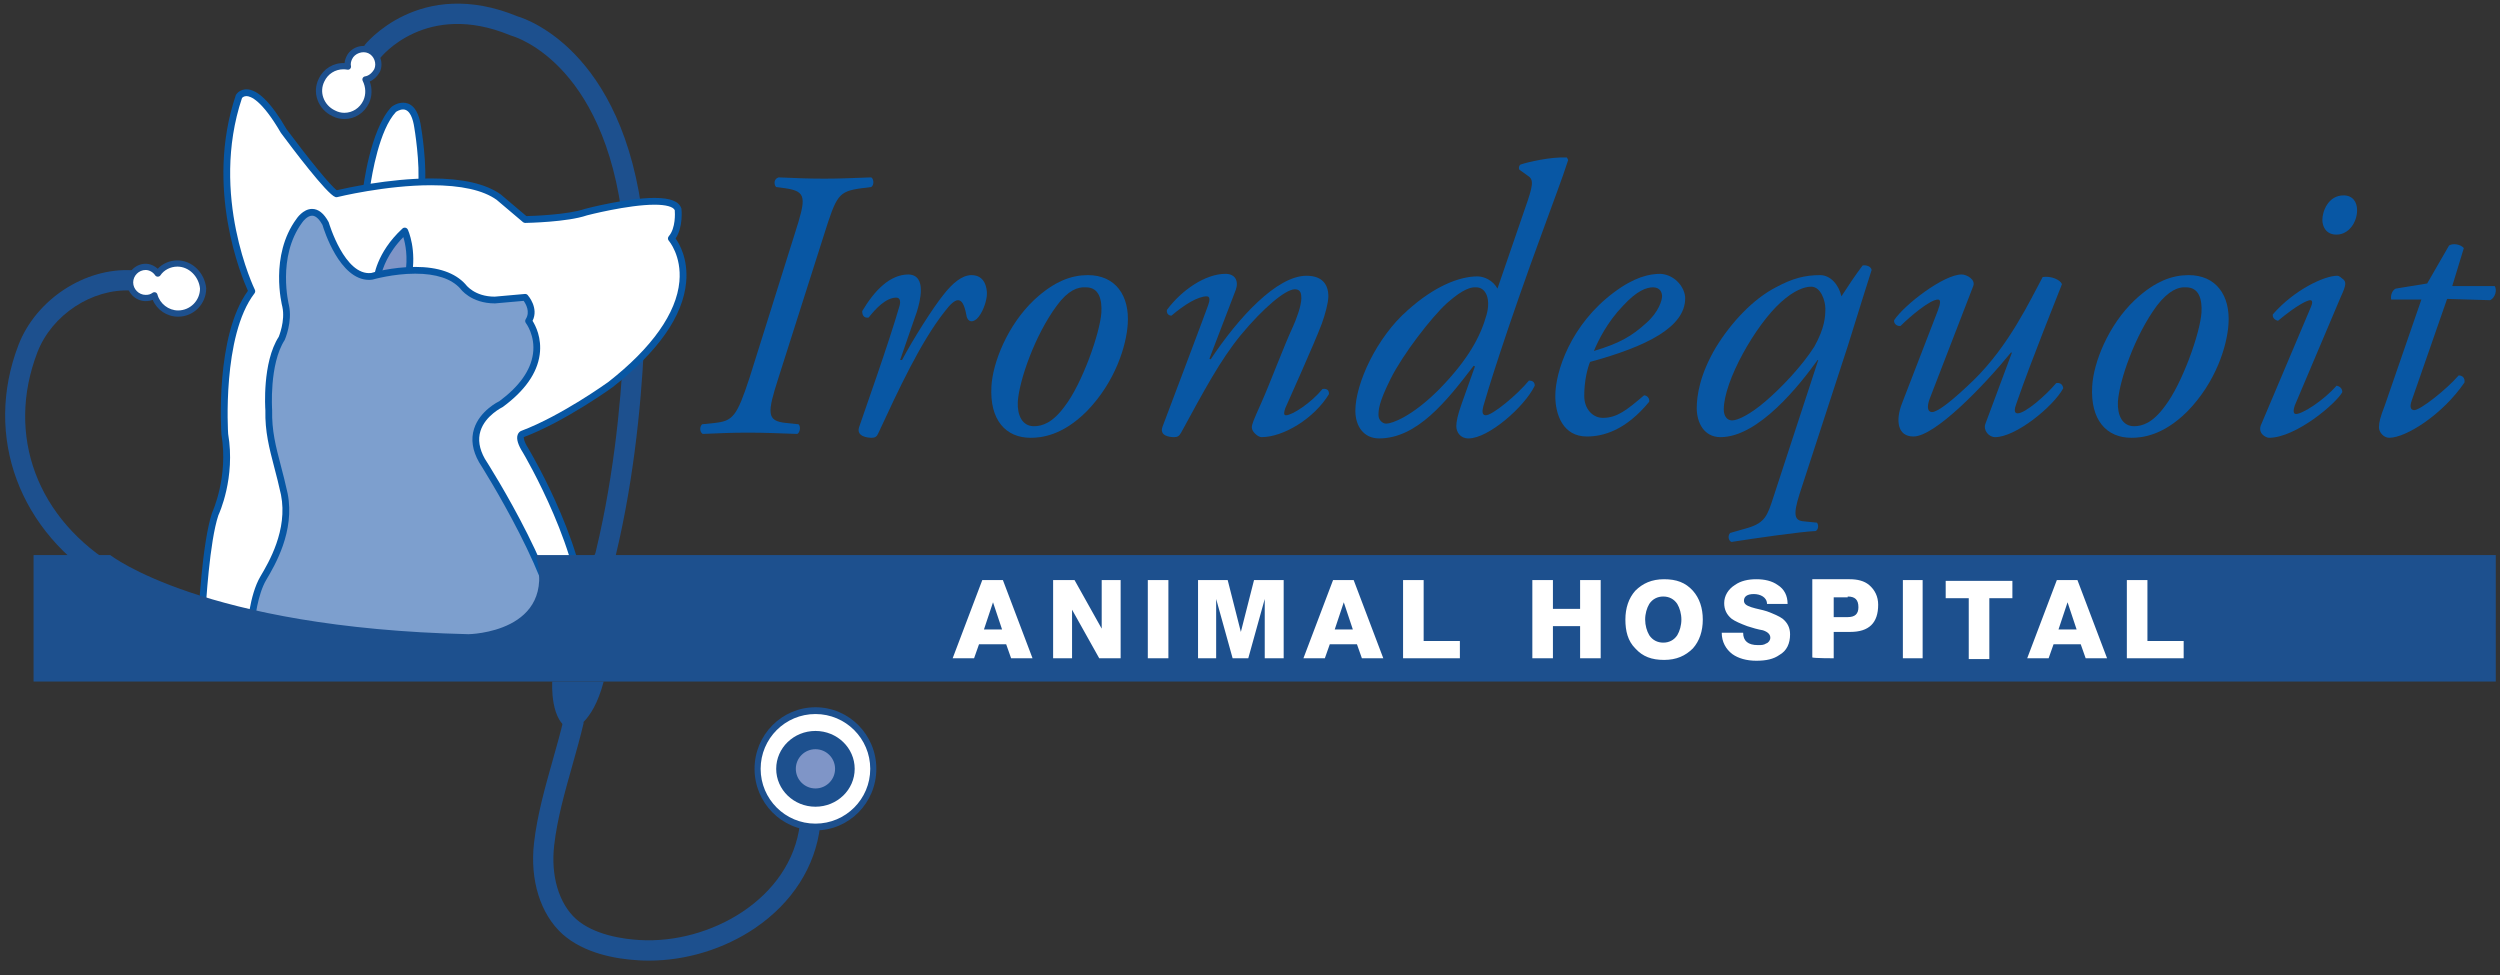 <?xml version="1.0" encoding="utf-8"?>
<!-- Generator: Adobe Illustrator 18.1.1, SVG Export Plug-In . SVG Version: 6.00 Build 0)  -->
<svg version="1.1" id="Layer_1" xmlns="http://www.w3.org/2000/svg" xmlns:xlink="http://www.w3.org/1999/xlink" x="0px" y="0px"
	 viewBox="0 0 400 156" enable-background="new 0 0 400 156" xml:space="preserve">
<rect x="0" y="0" width="400" height="156" fill="#333333" stroke="none"/>
<g>
	<path fill="#0857A4" d="M127.15,37.434c1.852-5.761,1.955-6.79-1.44-7.304l-1.543-0.206c-0.411-0.514-0.309-1.337,0.411-1.543
		c2.469,0.103,4.629,0.206,7.304,0.206c2.572,0,4.526-0.103,7.51-0.206c0.411,0.206,0.514,1.234,0,1.543l-1.646,0.206
		c-3.601,0.514-3.909,1.132-5.864,7.304l-7.304,22.941c-1.852,5.761-1.955,6.995,1.234,7.304l1.955,0.206
		c0.411,0.411,0.206,1.337-0.206,1.543c-3.086-0.103-5.144-0.206-7.921-0.206c-2.572,0-4.732,0.103-7.201,0.206
		c-0.514-0.309-0.514-1.132-0.103-1.543l1.955-0.206c2.983-0.309,3.601-1.029,5.658-7.304L127.15,37.434z"/>
	<path fill="#0857A4" d="M146.696,49.882l-2.675,7.716h0.309c1.852-3.498,4.938-8.333,6.584-10.39
		c1.44-1.852,2.983-3.189,4.526-3.189c2.16,0,2.469,2.057,2.469,2.983c0,0.926-0.514,2.675-1.337,3.703
		c-0.72,0.926-1.749,1.029-1.955-0.309c-0.309-1.646-0.72-2.366-1.337-2.366c-0.514,0-1.234,0.617-2.16,1.852
		c-3.806,4.835-7.304,12.345-10.596,19.443c-0.206,0.514-0.514,0.72-1.029,0.72c-0.72,0-2.469-0.206-2.057-1.646
		c0.823-2.469,4.732-13.374,6.481-19.443c0.206-0.72,0.103-1.337-0.514-1.337c-1.646,0-3.292,1.749-4.424,3.189
		c-0.617,0.103-1.029-0.206-1.029-1.029c1.955-3.292,4.424-5.864,7.407-5.864C148.342,44.018,147.21,48.236,146.696,49.882z"/>
	<path fill="#0857A4" d="M180.438,51.837c-0.206,3.395-1.955,9.259-6.584,13.991c-3.909,3.909-7.304,4.218-8.95,4.218
		c-4.012,0-6.584-2.88-6.275-8.23c0.206-3.806,2.572-9.773,6.79-13.785c3.292-3.086,6.07-4.012,8.641-4.012
		C178.484,44.018,180.747,47.31,180.438,51.837z M169.122,48.853c-3.601,4.835-6.07,12.139-6.275,15.431
		c-0.103,2.16,0.72,3.909,2.572,3.909c1.337,0,2.983-0.514,4.938-3.189c2.778-3.601,5.658-11.728,5.864-15.02
		c0.103-1.955-0.309-4.012-2.469-4.012C172.414,45.87,170.871,46.487,169.122,48.853z"/>
	<path fill="#0857A4" d="M193.503,57.392l0.206,0.103c4.424-6.687,10.596-13.374,15.328-13.374c2.469,0,3.498,1.337,3.498,3.292
		c0,1.029-0.514,2.88-1.029,4.321c-1.132,3.086-5.658,13.065-5.864,13.579c-0.206,0.617-0.309,1.132,0.103,1.132
		c1.029,0,4.115-2.057,5.864-4.218c0.926-0.103,1.029,0.411,1.029,0.823c-2.366,3.909-7.304,6.893-10.802,6.893
		c-0.514,0-1.543-0.823-1.543-1.543c0-0.514,0.206-1.029,1.543-4.012c1.337-2.983,3.601-9.053,5.041-12.139
		c0.514-1.132,1.337-3.292,1.337-4.526c0-0.72-0.103-1.44-1.029-1.44c-1.543,0-5.144,3.086-8.641,7.304
		c-3.292,4.012-5.864,8.847-9.567,15.637c-0.309,0.514-0.514,0.72-1.132,0.72c-0.72,0-2.366-0.206-1.852-1.646
		c0.309-0.823,6.995-18.517,7.304-19.443c0.309-0.823,0.309-1.44-0.206-1.44c-1.44,0-3.601,1.337-5.658,3.086
		c-0.514,0-0.823-0.411-0.72-0.926c2.366-3.189,6.172-5.761,9.362-5.761c1.543,0,2.16,1.132,1.646,2.572L193.503,57.392z"/>
	<path fill="#0857A4" d="M244.015,33.319c1.234-3.498,1.44-4.526,0.514-5.144l-1.44-1.029c-0.103-0.206-0.103-0.617,0.206-0.823
		c1.235-0.411,4.732-1.234,7.407-1.132l0.206,0.411c-1.132,3.498-2.057,5.761-3.909,10.905c-6.172,16.768-9.156,26.644-9.67,28.496
		c-0.206,0.823-0.206,1.44,0.411,1.44c1.029,0,4.938-3.189,6.893-5.555c0.514,0,0.926,0.206,0.926,0.823
		c-1.646,3.395-7.407,8.436-10.596,8.436c-1.337,0-1.955-1.029-1.955-1.955c0-0.72,0.206-1.749,0.823-3.498l2.16-6.07l-0.206-0.103
		c-4.321,5.658-9.053,11.625-15.122,11.625c-2.469,0-3.806-1.955-3.806-4.424c0-4.321,3.395-11.728,8.333-16.048
		c4.218-3.806,8.23-5.452,11.213-5.452c1.029,0,2.469,0.617,3.189,1.955L244.015,33.319z M231.464,48.545
		c-2.469,2.263-6.995,8.127-8.95,12.036c-1.955,3.909-1.955,5.041-1.955,5.864c0,0.72,0.617,1.337,1.234,1.337
		c0.926,0,4.115-1.132,8.436-5.452c4.835-4.938,6.687-8.641,7.613-11.933c0.72-2.572-0.103-4.424-1.646-4.424
		C234.756,45.87,233.11,47.105,231.464,48.545z"/>
	<path fill="#0857A4" d="M269.63,47.722c0,4.629-6.172,7.716-15.225,10.185c-0.411,1.029-0.926,2.983-0.926,5.452
		c0,2.057,1.337,3.498,2.983,3.498c2.263,0,3.806-1.234,6.584-3.601c0.514,0,0.926,0.514,0.823,1.029
		c-3.806,4.629-7.407,5.555-9.979,5.555c-3.806,0-5.041-3.498-5.041-6.481c0-3.909,2.469-11.419,9.362-16.563
		c3.292-2.469,5.658-2.983,7.51-2.983C268.19,44.018,269.63,46.179,269.63,47.722z M259.652,48.956
		c-2.469,2.572-3.909,5.452-4.629,7.201c4.115-1.234,6.07-2.366,8.436-4.526c1.955-1.749,2.469-3.601,2.469-4.218
		c0-0.617-0.309-1.44-1.44-1.44C263.458,45.973,261.915,46.487,259.652,48.956z"/>
	<path fill="#0857A4" d="M287.942,78.996c-1.029,3.292-0.926,4.321,0.72,4.424l2.057,0.206c0.309,0.411,0.206,1.132-0.206,1.337
		c-2.366,0.103-9.567,1.132-13.477,1.749c-0.514-0.206-0.617-1.029-0.206-1.44l2.88-0.823c2.675-0.823,3.086-1.955,4.012-4.835
		l7.201-22.015h-0.103c-2.88,4.012-9.464,12.345-15.534,12.345c-2.675,0-3.806-2.366-3.806-4.629c0-2.057,0.514-5.452,3.086-9.773
		c2.469-4.012,5.967-7.716,9.567-9.567c2.675-1.44,4.629-1.955,7.098-1.955c1.646,0,2.983,1.543,3.395,3.395
		c0.926-1.44,2.366-3.601,3.395-4.938c0.514-0.103,1.337,0.103,1.44,0.72c-0.617,1.852-1.543,4.938-3.806,12.139L287.942,78.996z
		 M284.959,48.339c-4.115,3.703-9.156,12.654-9.156,17.18c0,1.029,0.514,1.749,1.337,1.749c0.926,0,2.983-1.029,5.247-2.983
		c2.572-2.16,5.967-5.761,7.921-8.847c1.646-2.983,1.749-4.732,1.749-6.07c0-1.234-0.72-3.498-2.263-3.498
		C288.662,45.87,287.016,46.487,284.959,48.339z"/>
	<path fill="#0857A4" d="M308.723,63.873c-0.514,1.44-0.206,2.057,0.411,2.057c0.926,0,3.395-1.955,6.687-5.144
		c5.658-5.555,8.95-12.654,11.008-16.46c1.337-0.206,2.778,0.411,3.086,1.132c-0.617,1.646-4.732,11.728-7.304,19.135
		c-0.309,0.823-0.411,1.543,0.206,1.543c1.234,0,4.526-2.88,6.172-4.835c0.514-0.103,1.029,0.103,1.132,0.823
		c-1.646,2.983-7.613,7.818-10.905,7.818c-1.029,0-1.955-1.132-1.543-2.16l4.218-11.316l-0.103-0.103
		c-4.526,5.555-12.242,13.477-15.637,13.477c-2.572,0-2.88-2.572-1.852-5.247l5.761-14.917c0.411-1.132,0.514-1.749,0-1.749
		c-1.234,0-4.424,2.675-5.967,4.218c-0.617,0.103-1.132-0.411-1.029-0.926c1.646-2.469,7.921-7.304,10.802-7.304
		c0.823,0,2.263,0.823,1.852,1.852L308.723,63.873z"/>
	<path fill="#0857A4" d="M356.559,51.837c-0.206,3.395-1.955,9.259-6.584,13.991c-3.909,3.909-7.304,4.218-8.95,4.218
		c-4.012,0-6.584-2.88-6.275-8.23c0.206-3.806,2.572-9.773,6.79-13.785c3.292-3.086,6.07-4.012,8.641-4.012
		C354.604,44.018,356.868,47.31,356.559,51.837z M345.14,48.853c-3.601,4.835-6.07,12.139-6.275,15.431
		c-0.103,2.16,0.72,3.909,2.572,3.909c1.337,0,2.983-0.514,4.938-3.189c2.778-3.601,5.658-11.728,5.864-15.02
		c0.103-1.955-0.309-4.012-2.469-4.012C348.535,45.87,346.992,46.487,345.14,48.853z"/>
	<path fill="#0857A4" d="M369.727,49.162c0.309-0.72,0.309-1.132-0.103-1.132s-2.057,0.72-5.144,3.292
		c-0.514-0.103-0.926-0.514-0.823-1.029c3.395-3.909,8.23-6.172,10.287-6.172c0.411,0,0.72,0.411,1.029,0.617
		c0.411,0.411,0.411,0.926-0.411,2.675l-7.407,17.489c-0.206,0.617-0.309,1.337,0.206,1.337c1.029,0,4.424-2.16,6.481-4.526
		c0.617,0.103,0.926,0.514,0.926,1.029c-0.926,1.749-7.407,7.304-11.728,7.304c-0.309,0-0.72-0.206-1.029-0.514
		c-0.411-0.411-0.514-1.029-0.206-1.646L369.727,49.162z M377.134,33.628c0,1.955-1.337,3.909-3.292,3.909
		c-1.646,0-2.263-1.234-2.263-2.366c0-1.337,0.926-3.909,3.395-3.909C376.414,31.262,377.134,32.291,377.134,33.628z"/>
	<path fill="#0857A4" d="M391.536,47.825l-5.658,16.254c-0.411,1.132-0.103,1.543,0.411,1.543c0.926,0,5.041-3.189,7.098-5.555
		c0.617,0,1.029,0.411,0.926,1.132c-3.498,5.144-9.362,8.847-12.036,8.847c-0.926,0-1.646-0.926-1.646-1.646
		c0-0.823,0.206-1.646,0.926-3.498l5.864-16.974h-4.835c-0.103-0.617,0.103-1.44,0.72-1.749l5.041-0.823l3.498-6.07
		c0.617-0.411,1.852-0.206,2.366,0.411l-1.852,6.07h6.79c0.411,0.617,0.103,1.852-0.72,2.263L391.536,47.825L391.536,47.825z"/>
</g>
<g>
	<g>
		<path fill="#1D508E" d="M97.942,91.175l-3.143-0.817c6.466-24.909,5.161-51.528,5.146-51.794C97.8,10.482,82.519,5.91,81.87,5.729
			l-0.196-0.068C68.152,0.035,60.923,9.171,60.852,9.264l-2.576-1.979c0.088-0.112,8.815-11.156,24.557-4.659
			c1.688,0.499,18.091,6.11,20.353,35.728C103.203,38.666,104.532,65.786,97.942,91.175z"/>
	</g>
	<g>
		<path fill="#FFFFFF" d="M58.59,16.288c0.541-1.19,0.433-2.49-0.108-3.572c0.758-0.108,1.407-0.649,1.841-1.407
			c0.541-1.19,0-2.706-1.19-3.248c-1.19-0.541-2.706,0-3.248,1.19c-0.217,0.433-0.325,0.975-0.217,1.407
			c-1.732-0.325-3.464,0.541-4.221,2.165c-0.975,1.948-0.108,4.33,1.948,5.304C55.233,19.102,57.615,18.344,58.59,16.288z"/>
		<path fill="#1D508E" d="M55.096,19.047C55.095,19.047,55.095,19.047,55.096,19.047c-0.674,0-1.343-0.166-1.936-0.48
			c-1.121-0.531-1.971-1.47-2.374-2.633c-0.383-1.11-0.307-2.294,0.213-3.335c0.746-1.6,2.362-2.586,4.135-2.504
			c0.028-0.354,0.132-0.724,0.304-1.069c0.452-0.996,1.543-1.676,2.706-1.676c0.42,0,0.821,0.086,1.194,0.255
			c1.444,0.656,2.102,2.446,1.439,3.907c-0.419,0.736-0.984,1.262-1.613,1.525c0.41,1.143,0.373,2.375-0.118,3.455
			C58.295,18.072,56.785,19.047,55.096,19.047z M54.942,11.088c-1.319,0-2.486,0.745-3.046,1.945
			c-0.405,0.81-0.463,1.721-0.168,2.575c0.314,0.909,0.98,1.644,1.877,2.069c0.469,0.247,0.977,0.373,1.489,0.374l0,0
			c1.299,0,2.466-0.757,3.044-1.977c0.442-0.973,0.405-2.119-0.104-3.137c-0.071-0.143-0.07-0.313,0.004-0.454
			c0.074-0.142,0.213-0.24,0.371-0.263c0.563-0.081,1.102-0.504,1.478-1.161c0.413-0.912-0.028-2.121-0.964-2.546
			c-0.924-0.42-2.179,0.045-2.587,0.943c-0.187,0.377-0.258,0.794-0.187,1.08c0.042,0.164-0.004,0.339-0.12,0.463
			c-0.116,0.125-0.287,0.18-0.454,0.148C55.366,11.109,55.152,11.088,54.942,11.088z"/>
	</g>
</g>
<g>
	<g>
		<path fill="#FFFFFF" d="M58.59,30.577c0,0,1.083-9.526,4.438-13.099c0,0,3.031-2.273,3.789,2.814c0,0,1.083,6.279,0.541,10.176
			L58.59,30.577z"/>
		<path fill="#0857A4" d="M58.59,31.118c-0.153,0-0.298-0.065-0.402-0.178c-0.104-0.115-0.154-0.27-0.136-0.424
			c0.045-0.396,1.142-9.746,4.582-13.409c0.153-0.126,0.916-0.677,1.863-0.677c1.046,0,2.391,0.656,2.856,3.783
			c0.043,0.247,1.089,6.395,0.541,10.331c-0.037,0.265-0.262,0.464-0.529,0.467l-8.768,0.109
			C58.594,31.118,58.592,31.118,58.59,31.118z M64.496,17.513c-0.595,0-1.139,0.396-1.145,0.4
			c-2.656,2.838-3.841,9.982-4.143,12.116l7.669-0.094c0.386-3.789-0.583-9.489-0.594-9.548
			C66.087,19.068,65.619,17.513,64.496,17.513z"/>
	</g>
	<g>
		<path fill="#FFFFFF" d="M32.283,98.886c0,0,0.541-11.799,2.165-16.671c0,0,2.706-5.737,1.516-12.774c0,0-1.083-15.805,4.33-22.842
			c0,0-7.469-15.156-2.057-31.177c0,0,2.057-3.248,7.145,5.521c0,0,7.145,9.634,8.444,10.068c0,0,18.728-4.655,25.981,0.541
			l4.221,3.572c0,0,6.603-0.108,9.743-1.19c0,0,13.64-3.572,14.723-0.433c0,0,0.325,3.031-1.083,4.655c0,0,8.227,9.31-9.743,23.383
			c0,0-7.469,5.413-14.074,7.903c0,0-0.975,0.325,0.541,2.706c0,0,10.068,16.888,9.31,28.472l-4.438,5.954l-32.476,1.083
			l-14.939-3.897L32.283,98.886z"/>
		<path fill="#0857A4" d="M56.532,108.196c-0.046,0-0.092-0.006-0.136-0.018l-14.939-3.897c-0.04-0.01-0.079-0.025-0.115-0.044
			l-9.31-4.872c-0.186-0.097-0.299-0.294-0.29-0.505c0.022-0.485,0.563-11.93,2.192-16.818c0.049-0.115,2.642-5.737,1.495-12.512
			c-0.05-0.698-1.016-15.77,4.237-22.998c-1.011-2.244-6.943-16.484-1.942-31.285c0.014-0.041,0.032-0.08,0.055-0.116
			c0.198-0.312,0.767-0.84,1.65-0.84c1.804,0,3.965,2.146,6.421,6.379c3.247,4.372,7.058,9.111,8.042,9.766
			c1.26-0.297,8.327-1.886,15.091-1.886c5.02,0,8.767,0.861,11.139,2.56l4.1,3.467c1.123-0.029,6.654-0.219,9.374-1.157
			c0.311-0.083,6.742-1.754,11.143-1.754c2.488,0,3.884,0.541,4.269,1.656c0.014,0.039,0.022,0.079,0.026,0.119
			c0.014,0.125,0.293,2.897-0.939,4.711c0.619,0.874,2.026,3.306,1.688,6.994c-0.497,5.427-4.46,11.084-11.78,16.816
			c-0.091,0.067-7.617,5.494-14.211,7.981c0.048,0.002-0.132,0.445,0.802,1.912c0.423,0.709,10.154,17.18,9.394,28.797
			c-0.007,0.104-0.044,0.204-0.106,0.288l-4.438,5.954c-0.098,0.132-0.251,0.211-0.416,0.217l-32.476,1.083
			C56.545,108.196,56.539,108.196,56.532,108.196z M41.79,103.25l14.803,3.862l32.137-1.071l4.187-5.616
			c0.637-11.282-9.145-27.833-9.245-28c-0.801-1.26-1.08-2.2-0.846-2.861c0.129-0.364,0.394-0.566,0.599-0.634
			c6.441-2.429,13.853-7.774,13.927-7.827c6.959-5.451,10.891-11.005,11.352-16.05c0.378-4.135-1.676-6.512-1.697-6.536
			c-0.18-0.203-0.181-0.508-0.004-0.713c1.131-1.305,0.995-3.74,0.959-4.175c-0.252-0.557-1.421-0.875-3.225-0.875
			c-4.261,0-10.764,1.69-10.829,1.707c-3.144,1.086-9.598,1.204-9.871,1.208c-0.131-0.001-0.259-0.043-0.358-0.128l-4.221-3.572
			c-2.149-1.538-5.684-2.331-10.474-2.331c-7.288,0-14.951,1.882-15.027,1.901c-0.099,0.025-0.204,0.02-0.302-0.013
			c-1.355-0.451-7.007-7.965-8.707-10.258c-3.092-5.322-4.888-5.89-5.518-5.89c-0.402,0-0.631,0.216-0.708,0.302
			c-5.221,15.584,1.984,30.534,2.057,30.684c0.091,0.185,0.069,0.405-0.057,0.569c-5.224,6.792-4.23,22.32-4.219,22.476
			c1.199,7.069-1.452,12.801-1.566,13.042c-1.406,4.229-1.991,14.149-2.096,16.121L41.79,103.25z"/>
	</g>
</g>
<g>
	<g>
		<path fill="#7F95C7" d="M60.321,44.65c0,0,0.325-3.897,4.438-7.686c0,0,1.407,3.031,0.541,7.361L60.321,44.65z"/>
		<path fill="#0857A4" d="M60.321,45.192c-0.144,0-0.284-0.059-0.386-0.162c-0.11-0.112-0.166-0.267-0.153-0.424
			c0.014-0.168,0.392-4.152,4.611-8.04c0.127-0.118,0.3-0.169,0.472-0.133c0.17,0.034,0.313,0.146,0.386,0.303
			c0.061,0.13,1.471,3.242,0.581,7.695c-0.048,0.24-0.251,0.418-0.495,0.433l-4.979,0.325
			C60.344,45.191,60.333,45.192,60.321,45.192z M64.534,37.935c-2.489,2.529-3.305,5.006-3.562,6.131l3.873-0.252
			C65.303,41.119,64.857,38.996,64.534,37.935z"/>
	</g>
	<g>
		<path fill="#7D9FCE" d="M40.078,100.727c0,0,0.325-5.304,2.057-8.227c1.733-2.923,4.438-7.903,3.356-13.423
			c-1.19-5.521-2.599-8.661-2.49-13.423c0,0-0.541-7.469,2.057-11.475c0,0,1.19-2.706,0.649-5.196c0,0-2.057-7.903,2.165-13.64
			c0,0,2.165-3.356,4.221,0.433c0,0,2.599,8.985,7.361,8.444c0,0,10.392-3.031,14.615,1.624c0,0,1.516,2.165,5.088,2.165
			l4.872-0.433c0,0,1.732,1.948,0.541,3.789c0,0,4.979,6.387-4.438,13.315c0,0-6.387,3.031-3.031,8.985
			c0,0,13.532,21.11,12.233,29.77C89.334,103.216,70.281,110.578,40.078,100.727z"/>
		<path fill="#0857A4" d="M70.661,106.414c-9.88,0-20.227-1.74-30.751-5.173c-0.235-0.076-0.387-0.302-0.372-0.549
			c0.014-0.222,0.353-5.469,2.132-8.47c1.315-2.219,4.394-7.415,3.291-13.044c-0.355-1.646-0.726-3.06-1.083-4.428
			c-0.802-3.065-1.494-5.712-1.418-9.112c-0.021-0.261-0.522-7.646,2.143-11.757l0,0c-0.008,0.001,1.067-2.527,0.575-4.787
			c-0.082-0.312-2.067-8.199,2.258-14.077c0.024-0.039,1.043-1.591,2.496-1.591c0.999,0,1.886,0.703,2.637,2.087
			c0.019,0.035,0.034,0.071,0.044,0.108c0.024,0.083,2.531,8.538,6.78,8.058c0.048-0.023,3.352-0.974,7.04-0.974
			c3.665,0,6.369,0.933,8.038,2.771c0.097,0.13,1.465,1.987,4.686,1.987l4.823-0.43c0.175-0.017,0.339,0.051,0.452,0.18
			c0.079,0.087,1.806,2.07,0.775,4.122c0.468,0.736,1.512,2.733,1.141,5.418c-0.409,2.969-2.394,5.782-5.897,8.359
			c-0.115,0.066-2.796,1.373-3.573,3.834c-0.432,1.369-0.199,2.867,0.693,4.45c0.541,0.843,13.611,21.355,12.297,30.116
			c-0.041,0.273-0.284,0.489-0.556,0.461c-0.034,0.015-0.173,0.055-0.373,0.111C83.456,105.63,77.306,106.414,70.661,106.414z
			 M40.652,100.343c10.276,3.31,20.37,4.988,30.009,4.988c6.546,0,12.597-0.771,17.987-2.289c0.074-0.021,0.138-0.039,0.196-0.056
			c0.834-8.585-12.066-28.827-12.198-29.033c-1.063-1.884-1.325-3.672-0.796-5.342c0.924-2.913,3.923-4.365,4.051-4.425
			c3.169-2.344,5.009-4.912,5.377-7.582c0.401-2.903-1.118-4.891-1.134-4.911c-0.141-0.182-0.153-0.433-0.027-0.627
			c0.757-1.169,0.017-2.443-0.332-2.929l-4.578,0.407c-0.002,0-0.004,0-0.005,0c-3.855,0-5.505-2.296-5.574-2.394
			c-1.411-1.55-3.846-2.363-7.193-2.363c-3.535,0-6.795,0.939-6.826,0.949c-0.251,0.037-0.408,0.045-0.564,0.045
			c-4.697,0-7.202-7.964-7.452-8.8c-0.378-0.683-0.964-1.472-1.659-1.472c-0.715,0-1.402,0.811-1.606,1.124
			c-4.033,5.483-2.115,13.133-2.095,13.21c0.577,2.652-0.626,5.433-0.678,5.55c-2.512,3.885-2.018,11.145-2.012,11.218
			c-0.072,3.3,0.571,5.756,1.384,8.865c0.343,1.315,0.734,2.805,1.096,4.483c1.185,6.044-2.042,11.489-3.419,13.814
			C41.23,95.088,40.769,99.056,40.652,100.343z"/>
	</g>
</g>
<path fill="#1D508E" d="M85.729,88.809c3.49,12.462-10.767,12.662-10.767,12.662c-42.472-0.997-57.326-12.662-57.326-12.662H5.373
	v20.239h393.951V88.809H85.729z"/>
<g>
	<path fill="#1D508E" d="M17.167,93.572C3.064,85.227-2.651,69.814,2.946,55.219c2.793-7.289,10.651-12.449,18.286-11.973
		l-0.197,3.241c-6.268-0.369-12.748,3.874-15.057,9.894C0.89,69.649,5.932,83.15,18.82,90.776L17.167,93.572z"/>
</g>
<path fill="#1D508E" d="M93.448,91.308c0,0,0.433-1.407,2.165-3.031c0,0,4.114-0.325,4.221,3.572L93.448,91.308z"/>
<path fill="#1D508E" d="M88.359,109.047c0,0-0.433,6.82,3.14,7.686c0,0,3.248-0.649,5.088-7.686H88.359z"/>
<g>
	<path fill="#1D508E" d="M103.842,153.699c-0.577,0-1.154-0.018-1.726-0.053c-3.608-0.206-8.648-1.102-12.128-4.196
		c-3.538-3.216-5.23-8.672-4.54-14.609c0.508-4.425,1.766-8.883,2.984-13.193c0.634-2.245,1.29-4.567,1.81-6.799l3.163,0.738
		c-0.538,2.305-1.204,4.663-1.848,6.944c-1.182,4.187-2.405,8.516-2.883,12.683c-0.57,4.901,0.733,9.319,3.484,11.82
		c2.916,2.591,7.613,3.224,10.15,3.369c11.264,0.694,24.272-6.607,25.683-18.595l3.226,0.379
		c-0.76,6.463-4.444,12.244-10.375,16.282C115.9,151.833,109.792,153.699,103.842,153.699z"/>
</g>
<ellipse fill="#1D508E" cx="130.471" cy="123.013" rx="9.743" ry="9.851"/>
<circle fill="#FFFFFF" cx="130.471" cy="123.013" r="8.768"/>
<ellipse fill="#1D508E" cx="130.471" cy="123.013" rx="6.279" ry="6.062"/>
<circle fill="#7F95C7" cx="130.471" cy="123.013" r="3.14"/>
<g>
	<path fill="#FFFFFF" d="M28.386,42.161c-1.299,0-2.49,0.649-3.14,1.624c-0.433-0.649-1.19-1.083-1.948-1.083
		c-1.299,0-2.49,1.083-2.49,2.49c0,1.299,1.083,2.49,2.49,2.49c0.541,0,0.975-0.108,1.407-0.433
		c0.433,1.624,1.948,2.923,3.789,2.923c2.165,0,4.006-1.732,4.006-4.006C32.283,44,30.551,42.161,28.386,42.161z"/>
	<path fill="#1D508E" d="M28.494,50.67c-1.784,0-3.375-1.08-4.063-2.693c-0.335,0.138-0.703,0.202-1.133,0.202
		c-1.62,0-2.988-1.368-2.988-2.988c0-1.62,1.368-2.988,2.988-2.988c0.696,0,1.404,0.302,1.935,0.8
		c0.788-0.84,1.945-1.341,3.152-1.341c2.335,0,4.361,1.957,4.61,4.454C32.998,48.65,30.979,50.67,28.494,50.67z M24.706,46.749
		c0.055,0,0.11,0.009,0.163,0.027c0.157,0.054,0.276,0.183,0.318,0.342c0.395,1.479,1.785,2.554,3.307,2.554
		c1.934,0,3.507-1.574,3.507-3.507c-0.197-1.945-1.786-3.507-3.615-3.507c-1.105,0-2.147,0.537-2.724,1.402
		c-0.185,0.277-0.645,0.277-0.829,0c-0.349-0.522-0.951-0.861-1.534-0.861c-1.079,0-1.991,0.912-1.991,1.991
		s0.912,1.991,1.991,1.991c0.477,0,0.788-0.093,1.109-0.334C24.495,46.784,24.599,46.749,24.706,46.749z"/>
</g>
<path fill="#FFFFFF" d="M349.386,105.324v-2.767h-5.797v-9.749h-3.294v12.516H349.386z M327.779,105.324l0.79-2.24h4.348l0.79,2.24
	h3.425l-4.743-12.516h-3.294l-4.743,12.516C324.486,105.324,327.779,105.324,327.779,105.324z M330.809,96.365l1.449,4.348h-2.898
	L330.809,96.365L330.809,96.365z M311.311,92.94v2.767H315v9.749h3.294v-9.749h3.689V92.94H311.311z M307.622,105.324V92.808h-3.162
	v12.516H307.622z M295.633,95.443c1.186,0,1.713,0.527,1.713,1.713c0,1.054-0.527,1.581-1.713,1.581h-2.24v-3.162h2.24V95.443z
	 M293.394,105.324v-4.216h2.635c3.03,0,4.479-1.449,4.479-4.348c0-1.317-0.527-2.371-1.449-3.162
	c-0.79-0.659-1.844-0.922-3.162-0.922h-5.929v12.516C290.232,105.324,293.394,105.324,293.394,105.324z M277.189,104.665
	c0.922,0.659,2.24,1.054,3.821,1.054c1.581,0,2.767-0.263,3.689-0.922c1.186-0.659,1.713-1.844,1.713-3.294
	c0-1.054-0.395-1.844-1.186-2.503c-0.527-0.395-1.449-0.79-2.503-1.186c-0.79-0.263-1.713-0.395-2.503-0.659
	c-0.79-0.263-1.186-0.527-1.186-1.054c0-0.659,0.527-1.054,1.581-1.054c0.527,0,1.054,0.132,1.449,0.395
	c0.395,0.263,0.659,0.659,0.659,1.186h3.294c0-1.317-0.527-2.371-1.581-3.03c-0.922-0.659-2.108-0.922-3.425-0.922
	c-1.317,0-2.503,0.263-3.425,0.922c-1.054,0.659-1.713,1.713-1.713,2.898c0,1.054,0.395,1.844,1.186,2.503
	c0.527,0.395,1.449,0.79,2.503,1.186c0.79,0.263,1.713,0.527,2.503,0.659c0.79,0.263,1.186,0.659,1.186,1.186
	c0,0.395-0.263,0.79-0.659,0.922c-0.395,0.263-0.79,0.263-1.317,0.263c-1.581,0-2.371-0.659-2.371-1.976h-3.425
	C275.476,102.689,276.135,103.875,277.189,104.665z M263.883,96.629c0.527-0.79,1.317-1.186,2.24-1.186s1.713,0.395,2.24,1.186
	c0.395,0.659,0.659,1.581,0.659,2.503c0,0.922-0.263,1.844-0.659,2.503c-0.527,0.79-1.317,1.186-2.24,1.186s-1.713-0.395-2.24-1.186
	c-0.395-0.659-0.659-1.581-0.659-2.503C263.224,98.21,263.487,97.288,263.883,96.629z M261.643,103.743
	c1.186,1.317,2.635,1.844,4.611,1.844c1.976,0,3.425-0.659,4.611-1.844c1.054-1.186,1.581-2.767,1.581-4.611
	c0-1.844-0.527-3.425-1.581-4.611c-1.186-1.317-2.635-1.844-4.611-1.844c-1.976,0-3.425,0.659-4.611,1.844
	c-1.054,1.186-1.581,2.767-1.581,4.611C260.062,100.976,260.457,102.557,261.643,103.743z M248.468,105.324v-5.138h4.348v5.138
	h3.294V92.808h-3.294v4.611h-4.348v-4.611h-3.294v12.516H248.468z M233.581,105.324v-2.767h-5.797v-9.749h-3.294v12.516
	C224.491,105.324,233.581,105.324,233.581,105.324z M211.975,105.324l0.79-2.24h4.348l0.79,2.24h3.425l-4.743-12.516h-3.294
	l-4.743,12.516C208.681,105.324,211.975,105.324,211.975,105.324z M215.005,96.365l1.449,4.348h-2.898L215.005,96.365
	L215.005,96.365z M194.585,105.324v-9.486l0,0l2.635,9.486h2.503l2.635-9.486l0,0v9.486h3.03V92.808h-4.743l-2.108,8.3l0,0
	l-2.108-8.3h-4.743v12.516C191.554,105.324,194.585,105.324,194.585,105.324z M186.943,105.324V92.808h-3.294v12.516H186.943z
	 M171.529,105.324v-7.773l4.348,7.773h3.425V92.808h-3.03v7.773l-4.348-7.773h-3.425v12.516
	C168.367,105.324,171.529,105.324,171.529,105.324z M155.851,105.324l0.79-2.24h4.348l0.79,2.24h3.425l-4.743-12.516h-3.294
	l-4.743,12.516C152.558,105.324,155.851,105.324,155.851,105.324z M158.882,96.365l1.449,4.348h-2.898L158.882,96.365
	L158.882,96.365z"/>
</svg>
